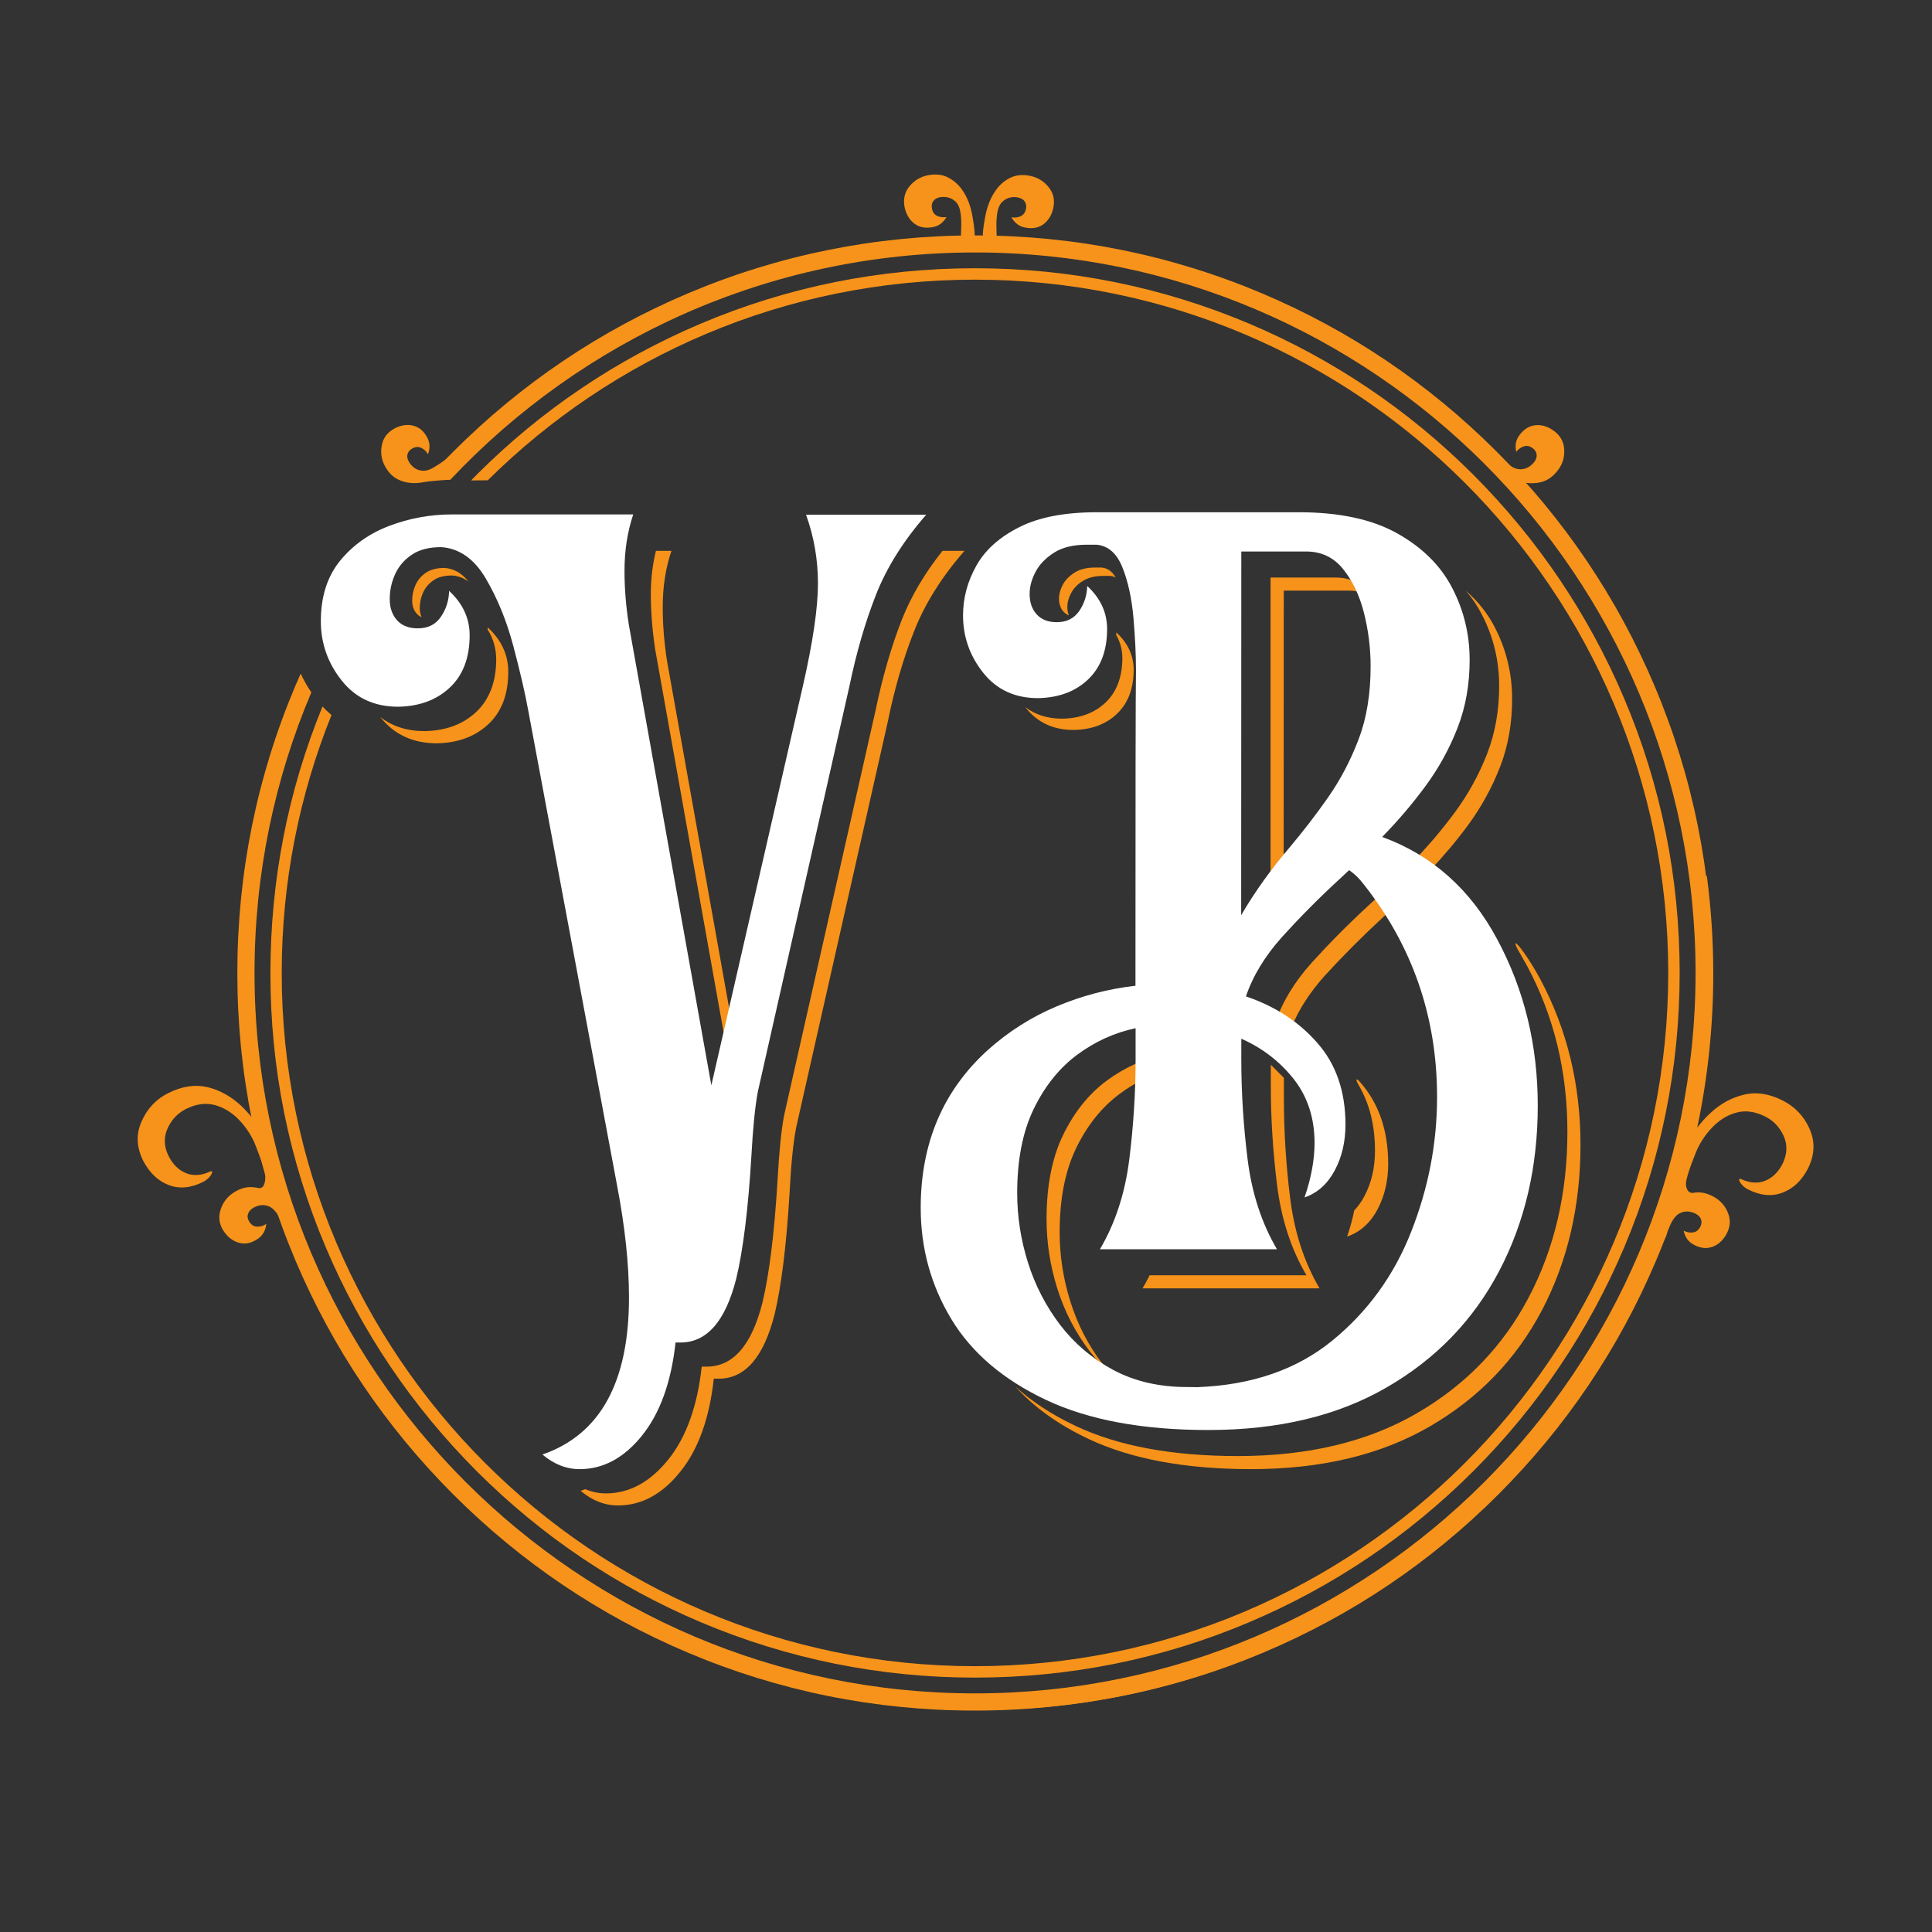 <?xml version="1.0" encoding="utf-8"?>
<!-- Generator: Adobe Illustrator 23.0.6, SVG Export Plug-In . SVG Version: 6.00 Build 0)  -->
<svg version="1.1" id="Layer_1" xmlns="http://www.w3.org/2000/svg" xmlns:xlink="http://www.w3.org/1999/xlink" x="0px" y="0px"
	 viewBox="0 0 1506 1506" style="enable-background:new 0 0 1506 1506;" xml:space="preserve">
<rect x="0" y="0" width="1506" height="1506" fill="#333333" stroke="none"/>
<style type="text/css">
	.st0{fill:none;stroke:#000000;stroke-width:6.096;stroke-miterlimit:10;}
	.st1{fill:none;stroke:#000000;stroke-width:5.836;stroke-miterlimit:10;}
	.st2{fill:none;stroke:#000000;stroke-width:6.992;stroke-miterlimit:10;}
	.st3{fill:none;stroke:#000000;stroke-width:8.672;stroke-miterlimit:10;}
	.st4{fill:none;stroke:#000000;stroke-width:13;stroke-miterlimit:10;}
	.st5{fill:none;stroke:#000000;stroke-width:5.592;stroke-miterlimit:10;}
	.st6{fill:#231F20;}
	.st7{fill:#FFFFFF;}
	.st8{fill:none;stroke:#000000;stroke-width:12;stroke-miterlimit:10;}
	.st9{fill:none;stroke:#000000;stroke-width:20;stroke-miterlimit:10;}
	.st10{fill:none;stroke:#000000;stroke-width:11;stroke-miterlimit:10;}
	.st11{fill:#F7931A;}
	.st12{fill:#15202B;}
</style>
<g>
	<g>
		<g>
			<path class="st11" d="M747.4,1333c-60.3-1.4-119.4-12.1-176-31.8c-58.7-20.5-113.5-50.4-162.8-88.7c-48.8-38-91-83.3-125.3-134.6
				c-23.6-35.2-43-72.7-58.2-112c0,0,0,0,0,0c0,0,0,0,0,0c-0.9-2.3-1.8-4.7-2.7-7.1c-0.4-1-0.9-2.2-1.5-3.6
				c-2.4-5.7-5.3-9.7-5.3-9.7c-2-2.7-4.1-4.5-6.4-5.3c-2.3-0.9-4.6-1-6.8-0.6c-2.2,0.5-4.2,1.3-6,2.6c-1.8,1.3-2.9,3-3.3,4.9
				c-0.4,1.9,0.2,3.8,1.6,5.8c1.6,2.2,3.6,3.3,6.1,3.3c2.4,0,4.7-0.7,6.8-2.2c-0.5,4.9-2.6,8.7-6.1,11.3c-4.7,3.4-9.5,4.7-14.2,3.7
				c-4.7-1-8.8-3.7-12.3-8.4c-3.8-5.2-4.9-10.7-3.4-16.4c1.5-5.7,4.6-10.3,9.3-13.7c5.2-3.8,10.5-5.5,15.9-5.1
				c1.5,0.1,2.9,0.3,4.3,0.6c0,0,0,0,0,0c4.6,1.2,5.8-4.4,5.7-9.1c-0.1-5.9-8.6-26.5-8.6-26.5c-3.2-6.9-7.4-13-12.7-18.3
				c-5.3-5.3-11.3-8.8-18-10.7c-6.7-1.8-13.9-1-21.4,2.5c-6.8,3.1-11.9,8.2-15.2,15.1c-3.3,6.9-3.3,14.2,0.3,21.7
				c3.3,6.7,7.8,11.3,13.6,13.7c5.8,2.4,12.1,2,19-1.2c3.4-1.6,1,4.8-5.3,8c-9.6,4.9-18.6,5.7-26.9,2.6c-8.3-3.2-14.9-9.4-19.9-18.8
				c-5.3-10.6-5.8-20.9-1.3-30.9c4.4-10,11.4-17.4,20.9-22.1c10.6-5.3,20.7-6.8,30.3-4.6c9.6,2.3,18.3,7.1,26.1,14.3
				c4.8,4.5,9.1,9.5,12.7,14.9c-2.4-13.5-4.2-27-5.6-40.6c-2.6-26.2-3.4-52.6-2.6-78.8c0.8,26.2,3.2,52.4,7.4,78.2
				c3.8,23.7,9.2,47.2,16.1,70.1l0.2,0c0.5,1.8,1,3.6,1.5,5.3c0.1,0.2,0.1,0.4,0.2,0.6l0,0c68,242.9,290.7,412.1,543.8,412.1
				c311.3,0,564.6-253.3,564.6-564.6c0-25-1.7-50.2-4.9-74.9l9.4-1.2c3.3,25.1,5,50.7,5,76.1c0,40.8-4.2,80.9-12.5,120.1
				c3.1-4.1,6.5-7.9,10.3-11.4c7.8-7.3,16.5-12,26.1-14.3c9.6-2.3,19.7-0.8,30.3,4.6c9.5,4.8,16.5,12.2,20.9,22.1
				c4.4,10,4,20.3-1.3,30.9c-4.9,9.4-11.5,15.7-19.9,18.8c-8.3,3.2-17.3,2.3-26.9-2.6c-6.3-3.2-8.7-9.6-5.3-8
				c6.9,3.2,13.2,3.6,19,1.2c5.8-2.4,10.3-7,13.6-13.7c3.5-7.6,3.6-14.8,0.3-21.7c-3.3-6.9-8.4-12-15.2-15.1
				c-7.6-3.5-14.7-4.4-21.4-2.5c-6.7,1.8-12.7,5.4-18,10.7c-5.3,5.3-9.5,11.4-12.7,18.3c0,0-8.7,20.6-8.6,26.5
				c0.1,4,1.8,7.3,5.3,7.1c0,0,0,0,0,0c0.2,0,0.4-0.1,0.6-0.1c5.3-1,10.7,0.2,16.3,3.4c5,2.9,8.6,7.1,10.7,12.6
				c2.1,5.5,1.6,11.1-1.6,16.7c-2.9,4.9-6.7,8.2-11.3,9.6c-4.6,1.5-9.5,0.7-14.5-2.2c-3.9-2.2-6.3-5.8-7.3-10.6
				c2.3,1.2,4.6,1.7,7,1.4c2.4-0.2,4.3-1.5,5.7-3.9c1.2-2.1,1.5-4.1,1-5.9c-0.6-1.9-1.8-3.3-3.8-4.5c-1.9-1.1-4-1.7-6.2-2
				c-2.3-0.2-4.5,0.2-6.7,1.3c-2.2,1.1-4.1,3.1-5.8,6c0,0-1.5,2.5-3,6.5c-0.1,0.3-0.2,0.6-0.4,0.9c-0.3,0.8-0.6,1.6-0.8,2.5
				c-0.5,1.8-1.1,3.1-1.7,4.3c-2.1,5.5-4.4,11-6.7,16.5c-28.9,68.4-70.3,129.8-123,182.5c-52.7,52.7-114.1,94.1-182.5,123
				c-66.4,28.1-136.7,43.2-209.1,44.9l-10.7,0.2c-1.2,0-2.5,0-3.7,0c-0.9,0-1.9,0-2.8,0L747.4,1333z"/>
			<path class="st11" d="M760.9,194.5c147.3,0,286.6,56.3,392.4,158.7c4,4.3,16.3,14.7,16.3,14.7c4.7,3.4,9.9,5.9,15.5,7.5
				c5.6,1.6,10.9,1.7,16.2,0.4c5.2-1.3,9.7-4.6,13.5-9.8c3.4-4.7,4.9-10,4.5-15.9c-0.4-5.9-3.1-10.8-8.4-14.5
				c-4.7-3.3-9.5-4.7-14.3-4.1c-4.8,0.6-8.9,3.2-12.4,8c-2.6,3.6-3.4,7.8-2.3,12.7c1.6-2,3.5-3.4,5.8-4.2c2.3-0.8,4.6-0.4,6.8,1.2
				c2,1.4,3.1,3.1,3.3,5c0.2,1.9-0.3,3.8-1.6,5.6c-1.3,1.8-2.9,3.2-4.9,4.4c-2,1.1-4.2,1.7-6.7,1.6c-2.5-0.1-5-1.1-7.7-3
				c0,0-13-12.2-15.7-15l0,0c-52.5-51.1-113.2-91.1-180.6-119c-64.8-26.9-133.2-41.4-203.6-43.3c-0.2-2.4-0.2-4.8-0.3-9.8
				c-0.1-6.2,0.9-11,0.9-11c0.7-3.2,1.9-5.7,3.7-7.4c1.8-1.7,3.8-2.8,6-3.3c2.2-0.5,4.4-0.5,6.5,0c2.2,0.5,3.9,1.5,5,3.1
				c1.1,1.6,1.4,3.6,0.9,6c-0.6,2.7-2,4.5-4.2,5.5c-2.2,1-4.6,1.2-7.1,0.8c2.5,4.3,5.9,7,10.2,7.9c5.7,1.2,10.6,0.5,14.5-2.3
				c3.9-2.8,6.6-7,7.9-12.6c1.4-6.3,0.2-11.8-3.5-16.4c-3.7-4.6-8.4-7.6-14-8.8c-6.3-1.4-11.8-0.8-16.6,1.7
				c-4.8,2.5-8.7,6.2-11.8,11.1c-3.1,4.9-5.2,10.2-6.5,15.9c0,0-3,13.6-2.4,19.5c-1.8,0-3.7,0-5.5,0c-0.3,0-0.6,0-1,0
				c0.6-6-2.2-19.6-2.2-19.6c-1.2-5.7-3.3-11.1-6.3-16c-3-4.9-6.9-8.6-11.7-11.2c-4.7-2.6-10.3-3.2-16.6-1.9
				c-5.7,1.2-10.3,4.1-14.1,8.7c-3.7,4.6-4.9,10.1-3.6,16.4c1.3,5.6,3.9,9.8,7.8,12.7c3.9,2.8,8.8,3.6,14.5,2.5
				c4.4-0.9,7.8-3.5,10.3-7.8c-2.5,0.4-4.9,0.1-7.1-0.8c-2.2-1-3.6-2.8-4.2-5.5c-0.5-2.4-0.2-4.4,0.9-6c1.1-1.6,2.8-2.6,5-3.1
				c2.1-0.4,4.3-0.4,6.5,0.1c2.2,0.5,4.2,1.6,6,3.3c1.8,1.7,3,4.2,3.6,7.5c0,0,1,4.8,0.8,11c-0.1,5.1-0.2,7.5-0.4,9.8"/>
		</g>
		<path class="st11" d="M343.4,371.3c-5.1,2.6-10.5,4.3-16.1,5c-5.6,0.7-10.9,0.1-15.8-2c-4.9-2-8.8-5.8-11.7-11.5
			c-2.6-5-3.3-10.4-2.1-16.1c1.2-5.7,4.6-10,10.2-12.9c5.1-2.5,9.9-3.2,14.5-1.9c4.6,1.2,8.2,4.4,10.8,9.5c2,3.9,2.1,8.1,0.4,12.7
			c-1.2-2.2-2.9-3.8-5.1-4.9c-2.1-1.1-4.4-1-6.8,0.2c-2.1,1.1-3.4,2.6-4,4.4c-0.5,1.8-0.3,3.7,0.8,5.7c1,1.9,2.3,3.5,4.1,4.9
			c1.7,1.4,3.8,2.2,6.2,2.5c2.4,0.3,5.1-0.3,8-1.8c0,0,5-2.8,9.9-6.4c5.3-4,8-6,10.6-7.7c3.7-2.5,8,5.4,4.4,8.1
			C356.3,363.3,343.4,371.3,343.4,371.3z"/>
		<g>
			<path class="st11" d="M734.6,429.5c-13.8,17.3-24.2,35-31.4,53c-8.4,21.4-15.3,45.2-20.7,71.3l-71.3,315.7
				c-2.3,12.1-3.9,29-5.1,50.6c-2.5,41.6-6.5,73.4-11.8,95.4c-8.4,33.2-22.9,49.8-43.5,49.8H547c-3.4,30.9-12.1,55.1-26.2,72.6
				c-14.1,17.4-30.2,26.2-48.5,26.2c-5.6,0-10.9-1.1-16.1-3.3c-1.2,0.5-2.4,0.9-3.6,1.3c9,7.6,18.7,11.4,29.1,11.4
				c18.3,0,34.5-8.7,48.5-26.2c14.1-17.4,22.8-41.6,26.2-72.6h3.8c20.5,0,35-16.6,43.5-49.8c5.3-21.9,9.3-53.7,11.8-95.4
				c1.1-21.7,2.8-38.5,5.1-50.6l71.3-315.7c5.3-26.2,12.2-49.9,20.7-71.3c8.4-21.4,21.5-42.2,39.2-62.5H734.6z"/>
			<path class="st11" d="M371.3,554.9c-10.3,9.7-23.7,14.7-40.3,15c-13.7,0-25.3-3.7-34.7-11.1c0,0,0,0.1,0.1,0.1
				c10.8,13.7,25.5,20.5,44.1,20.5c16.6-0.3,30-5.3,40.3-15c10.3-9.7,15.4-23.3,15.4-40.7c0-13.2-5.3-24.8-16-34.6
				c0,0.6-0.1,1.1-0.1,1.6c4.5,7.1,6.7,15,6.7,23.5C386.7,531.6,381.5,545.2,371.3,554.9z"/>
			<path class="st11" d="M510.7,506.1l64.1,358.7l4.3-19l-59.1-330.3c-2.3-14.6-3.4-28.7-3.4-42.2c0-15.8,2.2-30.4,6.8-43.9h-12.1
				c-2.7,10.8-4,22.3-4,34.5C507.4,477.4,508.5,491.5,510.7,506.1z"/>
			<path class="st11" d="M346.5,442.7c-6,0-10.9,1.3-14.6,3.8c-3.7,2.6-6.4,5.8-8.1,9.7c-1.7,3.9-2.5,7.9-2.5,11.9
				c0,4.2,1.2,7.7,3.6,10.3c1.1,1.2,2.3,2.1,3.8,2.7c-1-2.1-1.5-4.4-1.5-7.1c0-4.1,0.8-8,2.5-11.9c1.7-3.9,4.4-7.1,8.1-9.7
				c3.7-2.6,8.6-3.8,14.6-3.8c4.7,0.3,8.9,1.9,12.7,4.7C360,446.7,353.7,443.2,346.5,442.7z"/>
		</g>
		<g>
			<path class="st11" d="M253.9,972.2c27.7,65.4,67.3,124.1,117.7,174.6c50.4,50.4,109.2,90,174.6,117.7
				c67.7,28.6,139.6,43.2,213.8,43.2c74.1,0,146.1-14.5,213.8-43.2c65.4-27.7,124.1-67.3,174.6-117.7
				c50.4-50.4,90-109.2,117.7-174.6c28.6-67.7,43.2-139.6,43.2-213.8c0-74.1-14.5-146.1-43.2-213.8
				c-27.7-65.4-67.3-124.1-117.7-174.6c-50.4-50.4-109.2-90-174.6-117.7C906,223.7,834.1,209.1,760,209.1
				c-74.1,0-146.1,14.5-213.8,43.2C480.8,280,422,319.6,371.6,370c-1.5,1.5-4.4,4.5-4.4,4.5l13-0.1C477.8,277.7,612,218,760,218
				c298,0,540.4,242.4,540.4,540.4s-242.4,540.4-540.4,540.4s-540.4-242.4-540.4-540.4c0-71,13.8-138.9,38.8-201
				c-2.4-2.1-4.8-4.3-7-6.7c-27,65.9-40.6,135.8-40.6,207.7C210.7,832.5,225.2,904.4,253.9,972.2z"/>
			<path class="st11" d="M1289.7,534.6c-29-68.5-70.4-129.9-123.2-182.7c-52.8-52.8-114.3-94.3-182.7-123.2
				c-70.9-30-146.2-45.2-223.8-45.2c-77.6,0-152.9,15.2-223.8,45.2c-68.5,29-129.9,70.4-182.7,123.2c-7.7,7.7-15.2,15.6-22.4,23.7
				c8.9-1,17.2-1.6,19.9-1.6c102.5-109,248-177.2,409.1-177.2c309.7,0,561.6,251.9,561.6,561.6S1069.6,1320,760,1320
				s-561.6-251.9-561.6-561.6c0-77.6,15.8-151.5,44.3-218.7c-3.2-4.7-6-9.6-8.3-14.6c-1.4,3.2-2.8,6.4-4.2,9.6
				c-30,70.9-45.2,146.2-45.2,223.8c0,77.6,15.2,152.9,45.2,223.8c29,68.5,70.4,129.9,123.2,182.7c52.8,52.8,114.3,94.3,182.7,123.2
				c70.9,30,146.2,45.2,223.8,45.2s152.9-15.2,223.8-45.2c68.5-29,129.9-70.4,182.7-123.2c52.8-52.8,94.3-114.3,123.2-182.7
				c30-70.9,45.2-146.2,45.2-223.8S1319.7,605.5,1289.7,534.6z"/>
		</g>
		<g>
			<path class="st11" d="M858.6,442.4l-4.9,0c-6.6,0-11.9,1.3-16,3.9c-4.1,2.6-7.2,5.7-9.2,9.4c-2,3.7-3,7.4-3,11
				c0,4.1,1.2,7.5,3.5,10.1c1.2,1.3,2.6,2.2,4.2,2.9c-0.8-1.9-1.2-4.1-1.2-6.5c0-3.6,1-7.3,3-11c2-3.7,5-6.9,9.2-9.4
				c4.1-2.6,9.5-3.9,16-3.9l4.9,0c1.7,0.1,3.2,0.6,4.6,1.3C867,445.4,863.3,442.8,858.6,442.4z"/>
			<path class="st11" d="M1000.7,460.4l50.6,0c7.8,0,14.6,2,20.4,6c-0.7-0.9-1.4-1.8-2.1-2.7c-7.4-9-16.9-13.5-28.6-13.5l-50.6,0
				l0,283.4c3.2-5.5,6.6-11,10.2-16.4L1000.7,460.4z"/>
			<path class="st11" d="M1078.3,714.8l6.5-6.1c0.5,0.3,0.9,0.7,1.4,1c-0.1-0.1-0.1-0.1-0.2-0.2c-3.5-4.6-7.3-8.3-11.4-11l-6.5,6.1
				c-16.9,15.5-32,30.8-45.5,45.7c-13.5,15-22.9,30.5-28.4,46.6c4.2,1.4,8.3,3,12.2,4.7c5.6-14.1,14.4-27.8,26.3-41.1
				C1046.3,745.6,1061.5,730.3,1078.3,714.8z"/>
			<path class="st11" d="M1073.7,942.9c5.6-10.5,8.4-22.4,8.4-35.7c0-25.9-7.3-47.1-21.9-63.7c-3.3-3.8-3.8-2.2-1.2,2.2
				c8.5,14.4,12.8,31.5,12.8,51.3c0,13.3-2.8,25.3-8.4,35.7c-2.2,4.2-4.9,7.8-7.8,10.9c-1.3,6.5-3.1,13.3-5.5,20.3
				C1060.3,960.4,1068.1,953.3,1073.7,942.9z"/>
			<path class="st11" d="M1185.2,743.8c1.7,2.9,3.4,5.9,5.1,9c21,39.2,31.5,82.3,31.5,129.4c0,47.9-10.1,91-30.2,129.2
				c-20.1,38.2-49.3,68.4-87.6,90.5c-38.2,22.1-84.6,33.1-139,33.1c-51.2,0-93.4-7.8-126.6-23.5c-18.3-8.6-34-18.9-47.1-30.8
				c14.8,16.3,33.9,30,57.3,41c33.2,15.6,75.4,23.5,126.6,23.5c54.4,0,100.8-11,139-33.1c38.2-22.1,67.4-52.2,87.6-90.5
				c20.1-38.2,30.2-81.3,30.2-129.2c0-47.1-10.5-90.2-31.5-129.4c-3.9-7.2-8.1-14.1-12.6-20.4
				C1180.6,732.2,1178.8,733.2,1185.2,743.8z"/>
			<path class="st11" d="M1028.6,1004.3c-12-20.4-19.6-43.8-22.9-70.2c-3.3-26.4-4.9-52.4-4.9-78l0-15.9L990.6,830l0,15.9
				c0,25.6,1.6,51.6,4.9,78c3.3,26.4,10.9,49.8,22.9,70.2l-122.3,0c-1.7,3.5-3.5,6.9-5.5,10.2L1028.6,1004.3z"/>
			<path class="st11" d="M865.7,1070.7c-2.1-2.4-4.2-4.8-6.2-7.4c-11.2-14.6-19.5-30.8-25.1-48.6c-5.6-17.8-8.4-35.9-8.4-54.1
				c0-26.1,4.3-48,12.9-65.7c8.6-17.7,19.8-31.7,33.7-42.1c11-8.2,22.8-14.2,35.5-18.1l0-12.9c-16.6,3.5-31.8,10.5-45.7,20.8
				c-13.9,10.4-25.1,24.4-33.7,42.1c-8.6,17.7-12.9,39.6-12.9,65.7c0,18.2,2.8,36.3,8.4,54.1c5.6,17.8,14,34,25.1,48.6
				C854.3,1059.6,859.7,1065.4,865.7,1070.7z"/>
			<path class="st11" d="M1168.6,534.7c0,19.1-3.1,36.7-9.4,52.9c-6.3,16.2-14.6,31.3-24.9,45.3c-10.3,14-21.6,27.3-33.9,39.8
				c4.9,1.8,9.6,3.8,14.2,5.9c10.7-11.3,20.7-23.1,29.8-35.5c10.3-14,18.6-29.1,24.9-45.3c6.3-16.2,9.4-33.8,9.4-52.9
				c0-19.9-4.5-38.5-13.5-55.9c-5.5-10.7-13-20.2-22.6-28.5c4.9,5.6,9,11.7,12.4,18.3C1164.1,496.2,1168.6,514.9,1168.6,534.7z"/>
			<path class="st11" d="M861.8,547.6c-8.6,8.2-20,12.4-33.9,12.6c-11.3,0-20.8-3-28.7-9c0.2,0.2,0.3,0.4,0.5,0.6
				c9.1,11.5,21.5,17.2,37.1,17.2c14-0.2,25.3-4.4,33.9-12.6c8.6-8.2,13-19.6,13-34.3c0-11.1-4.5-20.8-13.5-29.1
				c0,0.7-0.1,1.3-0.1,2c3.2,5.6,4.8,11.7,4.8,18.3C874.7,528,870.4,539.5,861.8,547.6z"/>
		</g>
	</g>
	<g>
		<path class="st7" d="M451.9,1145.2c-10.4,0-20.1-3.8-29.1-11.4c45-15.5,67.5-56.3,67.5-122.4c0-25.9-3.1-55-9.3-87.4L411.8,554
			c-2.5-13.8-6.4-30.5-11.6-50.2c-5.2-19.7-12.4-37.3-21.5-52.8c-9.1-15.5-20.8-23.6-34.8-24.5c-9.6,0-17.3,2-23.2,6.1
			c-5.9,4.1-10.2,9.2-12.9,15.4c-2.7,6.2-4,12.5-4,19c0,6.8,1.9,12.2,5.7,16.5c3.8,4.2,9.2,6.3,16.2,6.3c7.9,0,13.9-3,17.9-8.9
			c4.1-5.9,6.3-12.7,6.5-20.3c10.7,9.9,16,21.4,16,34.6c0,17.4-5.1,31-15.4,40.7c-10.3,9.7-23.7,14.7-40.3,15
			c-18.6,0-33.3-6.8-44.1-20.5c-10.8-13.6-16.2-29-16.2-46.2c0-19.1,5-34.8,15-47.1c10-12.2,22.8-21.3,38.4-27.2
			c15.6-5.9,31.9-8.9,48.7-8.9h141.4c-4.5,13.5-6.8,28.1-6.8,43.9c0,13.5,1.1,27.6,3.4,42.2L554.5,846l71.3-311
			c7.9-34.6,11.8-61.3,11.8-80.2c0-18.6-3.1-36.4-9.3-53.6H722c-17.7,20.3-30.8,41.1-39.2,62.5c-8.4,21.4-15.3,45.2-20.7,71.3
			l-71.3,315.7c-2.3,12.1-3.9,29-5.1,50.6c-2.5,41.6-6.5,73.4-11.8,95.4c-8.4,33.2-22.9,49.8-43.5,49.8h-3.8
			c-3.4,30.9-12.1,55.1-26.2,72.6C486.4,1136.5,470.2,1145.2,451.9,1145.2z"/>
		<g>
			<path class="st7" d="M941.9,1114.7c-51.2,0-93.4-7.8-126.6-23.5c-33.2-15.7-57.8-36.6-73.7-62.9c-15.9-26.3-23.9-55.2-23.9-86.8
				c0-50.4,17.4-91.3,52.2-122.9c16.1-14.4,33.9-25.8,53.7-34.1c19.7-8.3,40.2-13.7,61.5-16.1c0-147.5,0.1-229.5,0.4-245.8
				c0-12.5-0.7-26.3-2-41.4c-1.4-15.1-4.2-28.1-8.6-39c-4.4-10.9-11-16.7-20-17.6l-7.8,0c-10.3,0-18.8,2-25.3,6.1
				c-6.5,4.1-11.4,9.1-14.5,14.9c-3.1,5.9-4.7,11.6-4.7,17.4c0,6.5,1.8,11.8,5.5,15.9c3.7,4.1,8.9,6.1,15.7,6.1
				c7.6,0,13.4-2.9,17.4-8.6c3.9-5.7,6.1-12.2,6.3-19.6c10.3,9.5,15.5,20.7,15.5,33.5c0,16.9-5,30-14.9,39.4
				c-9.9,9.4-22.9,14.2-39,14.5c-18,0-32.2-6.6-42.7-19.8c-10.5-13.2-15.7-28.1-15.7-44.7c0-13.6,3.5-26.5,10.4-38.8
				c6.9-12.3,18.1-22.3,33.5-30c15.4-7.8,35.6-11.6,60.6-11.6l157.2,0c31.6,0,57.2,5.5,76.8,16.5c19.6,11,33.9,25.2,42.9,42.7
				c9,17.4,13.5,36.1,13.5,55.9c0,19.1-3.1,36.7-9.4,52.9c-6.3,16.2-14.6,31.3-24.9,45.3c-10.3,14-21.6,27.3-33.9,39.8
				c38.9,14.2,68.9,40.8,89.8,80c21,39.2,31.5,82.3,31.5,129.4c0,47.9-10.1,91-30.2,129.2c-20.1,38.2-49.3,68.4-87.6,90.5
				C1042.6,1103.7,996.3,1114.7,941.9,1114.7z M933.3,1081.3c42.5-1.6,77.5-13.7,105.1-36.2c27.6-22.5,48.2-50.8,61.6-84.9
				c13.5-34.2,20.2-69.2,20.2-105.1c0-62.3-19.1-117.6-57.2-165.8c-3.5-4.6-7.3-8.3-11.4-11l-6.5,6.1c-16.9,15.5-32,30.8-45.5,45.7
				c-13.5,15-22.9,30.5-28.4,46.6c22.6,7.6,41.2,19.7,55.7,36.3c14.6,16.6,21.9,37.8,21.9,63.7c0,13.3-2.8,25.3-8.4,35.7
				c-5.6,10.5-13.4,17.5-23.5,21c5.2-15.2,7.8-29.4,7.8-42.5c0-19.3-5.4-35.9-16.1-49.6c-10.8-13.7-24.4-24.3-41-31.6l0,15.9
				c0,25.6,1.6,51.6,4.9,78c3.3,26.4,10.9,49.8,22.9,70.2l-138,0c12-20.4,19.6-43.8,22.9-70.2c3.3-26.4,4.9-52.4,4.9-78l0-24.1
				c-16.6,3.5-31.8,10.5-45.7,20.8c-13.9,10.4-25.1,24.4-33.7,42.1c-8.6,17.7-12.9,39.6-12.9,65.7c0,18.2,2.8,36.3,8.4,54.1
				c5.6,17.8,14,34,25.1,48.6c11.2,14.6,25,26.3,41.4,35.1c16.5,8.8,35.6,13.3,57.4,13.3L933.3,1081.3z M967.5,713.4
				c10.6-18.2,23.3-35.9,38-53.1c10.3-12.3,20.3-25.2,29.8-38.8c9.5-13.6,17.4-28.6,23.7-45.1c6.3-16.5,9.4-35.5,9.4-57
				c0-14.4-1.8-28.4-5.3-42.1c-3.5-13.6-9-24.9-16.3-33.9s-16.9-13.5-28.6-13.5l-50.6,0L967.5,713.4z"/>
		</g>
	</g>
</g>
</svg>
